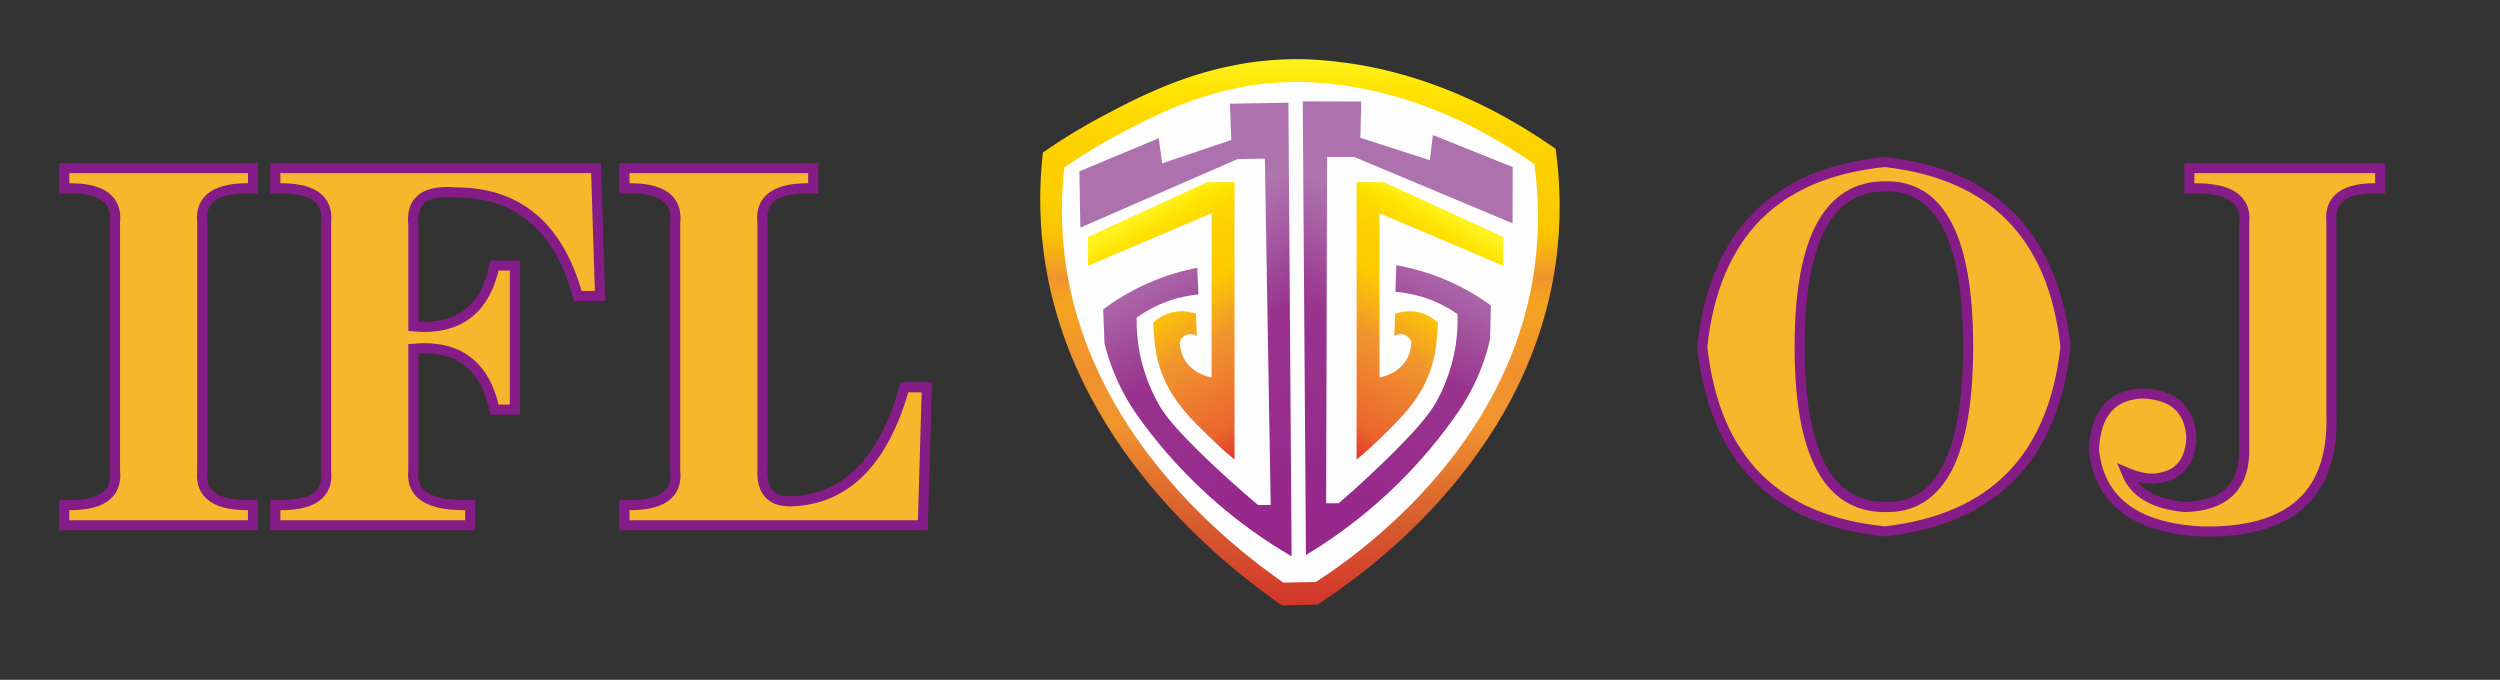 <?xml version="1.0" encoding="utf-8"?>
<!-- Generator: Adobe Illustrator 25.0.0, SVG Export Plug-In . SVG Version: 6.00 Build 0)  -->
<svg version="1.1" id="图层_1" xmlns="http://www.w3.org/2000/svg" xmlns:xlink="http://www.w3.org/1999/xlink" x="0px" y="0px"
	 viewBox="0 0 3464.17 942" style="enable-background:new 0 0 3464.17 942;" xml:space="preserve">
<rect x="0" y="0" width="3464.17" height="942" fill="#333333" stroke="none"/>
<style type="text/css">
	.st0{fill:url(#SVGID_1_);}
	.st1{fill:url(#SVGID_2_);}
	.st2{fill:#FDFDFE;}
	.st3{fill:url(#SVGID_3_);}
	.st4{fill:url(#SVGID_4_);}
	.st5{fill:url(#SVGID_5_);}
	.st6{fill:url(#SVGID_6_);}
	.st7{fill:url(#SVGID_7_);}
	.st8{fill:none;stroke:#000000;stroke-miterlimit:10;}
	.st9{fill:none;}
	.st10{fill:#F8B62D;stroke:#861C87;stroke-width:14;stroke-miterlimit:10;}
</style>
<g>
	<g>
		<linearGradient id="SVGID_1_" gradientUnits="userSpaceOnUse" x1="1801.301" y1="81.974" x2="1801.301" y2="838.877">
			<stop  offset="0" style="stop-color:#FFF21F"/>
			<stop  offset="0.055" style="stop-color:#FFE400"/>
			<stop  offset="0.12" style="stop-color:#FED700"/>
			<stop  offset="0.187" style="stop-color:#FDCF00"/>
			<stop  offset="0.259" style="stop-color:#FCCD00"/>
			<stop  offset="0.319" style="stop-color:#FAC400"/>
			<stop  offset="0.4" style="stop-color:#F1942E"/>
			<stop  offset="0.444" style="stop-color:#F4A51F"/>
			<stop  offset="0.567" style="stop-color:#F0912E"/>
			<stop  offset="0.668" style="stop-color:#F1942E"/>
			<stop  offset="0.837" style="stop-color:#EA652D;stop-opacity:0.9"/>
			<stop  offset="1" style="stop-color:#E5352B;stop-opacity:0.9"/>
		</linearGradient>
		<path class="st0" d="M1825.47,837.85c62.51-40.66,291.42-200.02,330.15-472.67c8.21-57.77,6.56-111.4,0-158.92
			C2028.21,116.9,1918.29,93.65,1859.31,86.3c-16.97-2.11-42.63-5.2-76.9-4.1c-110.42,3.54-194.37,46.8-253.25,77.92
			c-21.14,11.17-50.52,27.91-84.08,51.27c-4.54,40.46-5.2,83.75,0,129.19c31.47,274.83,256.72,446.34,331.17,498.3L1825.47,837.85"
			/>
		<linearGradient id="SVGID_2_" gradientUnits="userSpaceOnUse" x1="1807.53" y1="837.852" x2="1807.53" y2="837.852">
			<stop  offset="0" style="stop-color:#FFF21F"/>
			<stop  offset="0.055" style="stop-color:#FFE400"/>
			<stop  offset="0.12" style="stop-color:#FED700"/>
			<stop  offset="0.187" style="stop-color:#FDCF00"/>
			<stop  offset="0.259" style="stop-color:#FCCD00"/>
			<stop  offset="0.319" style="stop-color:#FAC400"/>
			<stop  offset="0.4" style="stop-color:#F1942E"/>
			<stop  offset="0.444" style="stop-color:#F4A51F"/>
			<stop  offset="0.567" style="stop-color:#F0912E"/>
			<stop  offset="0.668" style="stop-color:#F1942E"/>
			<stop  offset="0.837" style="stop-color:#EA652D;stop-opacity:0.9"/>
			<stop  offset="1" style="stop-color:#E5352B;stop-opacity:0.9"/>
		</linearGradient>
		<path class="st1" d="M1825.47,837.85c-11.96,0-23.92,0-35.89,0"/>
		<path class="st2" d="M1823.46,806.39c57.3-37.27,267.13-183.35,302.63-433.26c7.52-52.95,6.01-102.12,0-145.67
			c-116.79-81.92-217.55-103.23-271.61-109.96c-15.55-1.94-39.07-4.77-70.49-3.76c-101.21,3.24-178.17,42.9-232.14,71.43
			c-19.38,10.24-46.31,25.59-77.07,46.99c-4.16,37.09-4.77,76.77,0,118.42c28.85,251.92,235.32,409.13,303.57,456.76L1823.46,806.39
			"/>
		<linearGradient id="SVGID_3_" gradientUnits="userSpaceOnUse" x1="1807.01" y1="806.39" x2="1807.01" y2="806.39">
			<stop  offset="0" style="stop-color:#FFF21F"/>
			<stop  offset="0.055" style="stop-color:#FFE400"/>
			<stop  offset="0.12" style="stop-color:#FED700"/>
			<stop  offset="0.187" style="stop-color:#FDCF00"/>
			<stop  offset="0.259" style="stop-color:#FCCD00"/>
			<stop  offset="0.319" style="stop-color:#FAC400"/>
			<stop  offset="0.4" style="stop-color:#F1942E"/>
			<stop  offset="0.444" style="stop-color:#F4A51F"/>
			<stop  offset="0.567" style="stop-color:#F0912E"/>
			<stop  offset="0.668" style="stop-color:#F1942E"/>
			<stop  offset="0.837" style="stop-color:#EA652D;stop-opacity:0.9"/>
			<stop  offset="1" style="stop-color:#E5352B;stop-opacity:0.9"/>
		</linearGradient>
		<path class="st3" d="M1823.46,806.39c-10.96,0-21.93,0-32.89,0"/>
	</g>
	<linearGradient id="SVGID_4_" gradientUnits="userSpaceOnUse" x1="1581.252" y1="188.048" x2="1885.739" y2="715.436">
		<stop  offset="0.126" style="stop-color:#AD71AD"/>
		<stop  offset="0.238" style="stop-color:#AF75AF"/>
		<stop  offset="0.499" style="stop-color:#99338E"/>
		<stop  offset="0.734" style="stop-color:#972D8C"/>
		<stop  offset="0.853" style="stop-color:#96298B"/>
		<stop  offset="1" style="stop-color:#96278A"/>
	</linearGradient>
	<path class="st4" d="M1495.68,237.46l1.31,77.91l217.85-94.93l37.84-0.64l8.08,479.77l-17.33,0.29
		c-29.81-24.98-53.94-47.24-71.84-64.42c-48.38-46.43-59.78-63.99-66.92-76.81c-14.4-25.86-20.82-49.24-23.59-61.13
		c-5.28-22.69-6.34-42.53-6.09-57.32c10.27-7.42,25.23-16.53,44.73-23.31c15.68-5.46,29.8-7.85,40.87-8.89
		c-0.55-12.3-1.1-24.59-1.65-36.89c-19.5,3.76-44.29,10.42-71.4,22.74c-24.42,11.09-44.03,23.73-58.89,34.83
		c0.61,15.71,1.21,31.43,1.82,47.14c2.65,10.76,6.16,22.42,10.84,34.68c10.01,26.25,22.44,47.58,33.89,64.03
		c23.05,32.62,55.07,71.86,98.26,111.15c41.8,38.02,82.5,65.56,116.28,85.21c-1.48-209.51-2.95-419.02-4.43-628.53l-80.99,1.36
		l1.87,50.22l-95.85,32.38l-4.69-34.79L1495.68,237.46z"/>
	
		<linearGradient id="SVGID_5_" gradientUnits="userSpaceOnUse" x1="-624.029" y1="202.167" x2="-319.542" y2="729.554" gradientTransform="matrix(-1 0.014 0.014 1 1383.026 -10.033)">
		<stop  offset="0.126" style="stop-color:#AD71AD"/>
		<stop  offset="0.238" style="stop-color:#AF75AF"/>
		<stop  offset="0.499" style="stop-color:#99338E"/>
		<stop  offset="0.734" style="stop-color:#972D8C"/>
		<stop  offset="0.853" style="stop-color:#96298B"/>
		<stop  offset="1" style="stop-color:#96278A"/>
	</linearGradient>
	<path class="st5" d="M2096.1,231.52l-0.21,77.92l-219.16-91.85l-37.84-0.1l-1.32,479.84l17.34,0.05
		c29.45-25.4,53.27-47.99,70.93-65.42c47.72-47.11,58.87-64.82,65.83-77.74c14.04-26.06,20.13-49.53,22.73-61.46
		c4.96-22.77,5.74-42.61,5.28-57.4c-10.37-7.27-25.46-16.17-45.05-22.68c-15.75-5.23-29.91-7.43-40.99-8.32
		c0.38-12.3,0.75-24.61,1.13-36.91c19.55,3.48,44.43,9.8,71.71,21.73c24.57,10.75,44.36,23.1,59.37,34
		c-0.39,15.72-0.77,31.44-1.15,47.16c-2.5,10.8-5.84,22.5-10.35,34.83c-9.64,26.39-21.77,47.89-32.99,64.5
		c-22.59,32.94-54.05,72.63-96.69,112.52c-41.26,38.6-81.57,66.71-115.07,86.83c-1.47-209.51-2.95-419.02-4.42-628.53l81,0.22
		l-1.16,50.24l96.29,31.02l4.2-34.85L2096.1,231.52z"/>
	<linearGradient id="SVGID_6_" gradientUnits="userSpaceOnUse" x1="1591.526" y1="279.837" x2="1775.914" y2="599.206">
		<stop  offset="0.031" style="stop-color:#FFF21F"/>
		<stop  offset="0.089" style="stop-color:#FFE400"/>
		<stop  offset="0.159" style="stop-color:#FED700"/>
		<stop  offset="0.231" style="stop-color:#FDCF00"/>
		<stop  offset="0.307" style="stop-color:#FCCD00"/>
		<stop  offset="0.367" style="stop-color:#FCCA00"/>
		<stop  offset="0.578" style="stop-color:#F1942E"/>
		<stop  offset="0.888" style="stop-color:#EA652D"/>
		<stop  offset="1" style="stop-color:#E5352B"/>
	</linearGradient>
	<path class="st6" d="M1507.63,328.28v39.99l171.23-72.8v227.62c-6.43-1.23-16.84-4.2-26.66-12.3c-4.11-3.39-6.55-6.39-7.18-7.18
		c-8.43-10.57-10.02-22.76-10.25-29.73c0.2-0.65,2.63-7.91,10.25-10.25c6.96-2.14,12.61,1.56,13.33,2.05
		c-0.34-10.25-0.68-20.51-1.03-30.76c-5.06-1.87-15.12-4.8-27.68-3.08c-16.98,2.33-27.92,11.72-31.78,15.38
		c0.68,9.23,1.37,18.46,2.05,27.68c2.11,19.36,6.77,33.96,10.25,43.06c14.49,37.91,39.82,62.67,71.77,93.3
		c12,11.51,22.27,20.29,28.71,25.63c0-128.16,0-256.33,0-384.49h-37.94L1507.63,328.28z"/>
	
		<linearGradient id="SVGID_7_" gradientUnits="userSpaceOnUse" x1="-740.714" y1="279.837" x2="-556.326" y2="599.206" gradientTransform="matrix(-1 0 0 1 1258.212 0)">
		<stop  offset="0.031" style="stop-color:#FFF21F"/>
		<stop  offset="0.089" style="stop-color:#FFE400"/>
		<stop  offset="0.159" style="stop-color:#FED700"/>
		<stop  offset="0.231" style="stop-color:#FDCF00"/>
		<stop  offset="0.307" style="stop-color:#FCCD00"/>
		<stop  offset="0.367" style="stop-color:#FCCA00"/>
		<stop  offset="0.578" style="stop-color:#F1942E"/>
		<stop  offset="0.888" style="stop-color:#EA652D"/>
		<stop  offset="1" style="stop-color:#E5352B"/>
	</linearGradient>
	<path class="st7" d="M2082.82,328.28v39.99l-171.23-72.8v227.62c6.43-1.23,16.84-4.2,26.66-12.3c4.11-3.39,6.55-6.39,7.18-7.18
		c8.43-10.57,10.02-22.76,10.25-29.73c-0.2-0.65-2.63-7.91-10.25-10.25c-6.96-2.14-12.61,1.56-13.33,2.05
		c0.34-10.25,0.68-20.51,1.03-30.76c5.06-1.87,15.12-4.8,27.68-3.08c16.98,2.33,27.92,11.72,31.78,15.38
		c-0.68,9.23-1.37,18.46-2.05,27.68c-2.11,19.36-6.78,33.96-10.25,43.06c-14.49,37.91-39.82,62.67-71.77,93.3
		c-12,11.51-22.27,20.29-28.71,25.63c0-128.16,0-256.33,0-384.49h37.94L2082.82,328.28z"/>
	<path class="st8" d="M2249.95,652.27"/>
</g>
<g>
	<rect x="66.53" y="113.52" class="st9" width="3288.21" height="881.17"/>
	<path class="st10" d="M350.6,727.91H89.03v-28.12c50.62,1.89,74.05-14.06,70.31-47.81V308.85c3.74-33.75-19.69-49.66-70.31-47.81
		v-28.13H350.6v28.13c-50.62-1.85-74.09,14.06-70.31,47.81v343.12c-3.78,33.75,19.69,49.7,70.31,47.81V727.91z"/>
	<path class="st10" d="M651.53,727.91h-270v-28.12c50.62,1.89,74.05-14.06,70.31-47.81V308.85c3.74-33.75-19.69-49.66-70.31-47.81
		v-28.13h444.37l5.62,177.19H800.6c-26.28-95.62-82.53-143.44-168.75-143.44c-43.15-3.74-62.84,11.25-59.06,45v140.62
		c61.87,5.62,99.36-22.5,112.5-84.38h28.12V567.6h-28.12c-13.14-61.88-50.62-90-112.5-84.38v168.75
		c-3.78,33.75,22.5,49.7,78.75,47.81V727.91z"/>
	<path class="st10" d="M1278.72,727.91H865.28v-28.12c50.62,1.89,74.05-14.06,70.31-47.81V308.85
		c3.74-33.75-19.69-49.66-70.31-47.81v-28.13h261.56v28.13c-50.62-1.85-74.09,14.06-70.31,47.81v340.31
		c-1.89,33.75,14.06,48.78,47.81,45c71.24-5.62,120.94-58.1,149.06-157.5h30.94L1278.72,727.91z"/>
	<path class="st10" d="M2358.72,480.41c16.88-155.61,101.25-240.91,253.12-255.94c149.99,16.88,233.44,102.22,250.31,255.94
		c-16.88,153.76-100.33,239.06-250.31,255.94C2459.97,721.36,2375.6,636.06,2358.72,480.41z M2493.72,480.41
		c0,148.14,39.38,222.19,118.12,222.19c76.86,1.89,115.31-72.16,115.31-222.19c0-149.99-38.45-224.03-115.31-222.19
		C2533.1,258.22,2493.72,332.31,2493.72,480.41z"/>
	<path class="st10" d="M3230.6,308.85v264.38c3.74,112.5-57.22,166.86-182.81,163.12c-90-5.62-138.78-43.11-146.25-112.5
		c1.85-50.62,24.35-76.86,67.5-78.75c43.11,1.89,65.61,22.5,67.5,61.88c-1.89,35.64-19.69,54.4-53.44,56.25
		c-11.25,0-23.47-2.81-36.56-8.44c11.25,28.12,38.41,44.08,81.56,47.81c52.47-1.85,79.67-26.24,81.56-73.12V308.85
		c3.74-33.75-21.58-49.66-75.94-47.81v-28.13h264.38v28.13C3249.32,259.19,3226.82,275.1,3230.6,308.85z"/>
</g>
<g>
</g>
<g>
</g>
<g>
</g>
<g>
</g>
<g>
</g>
<g>
</g>
</svg>
